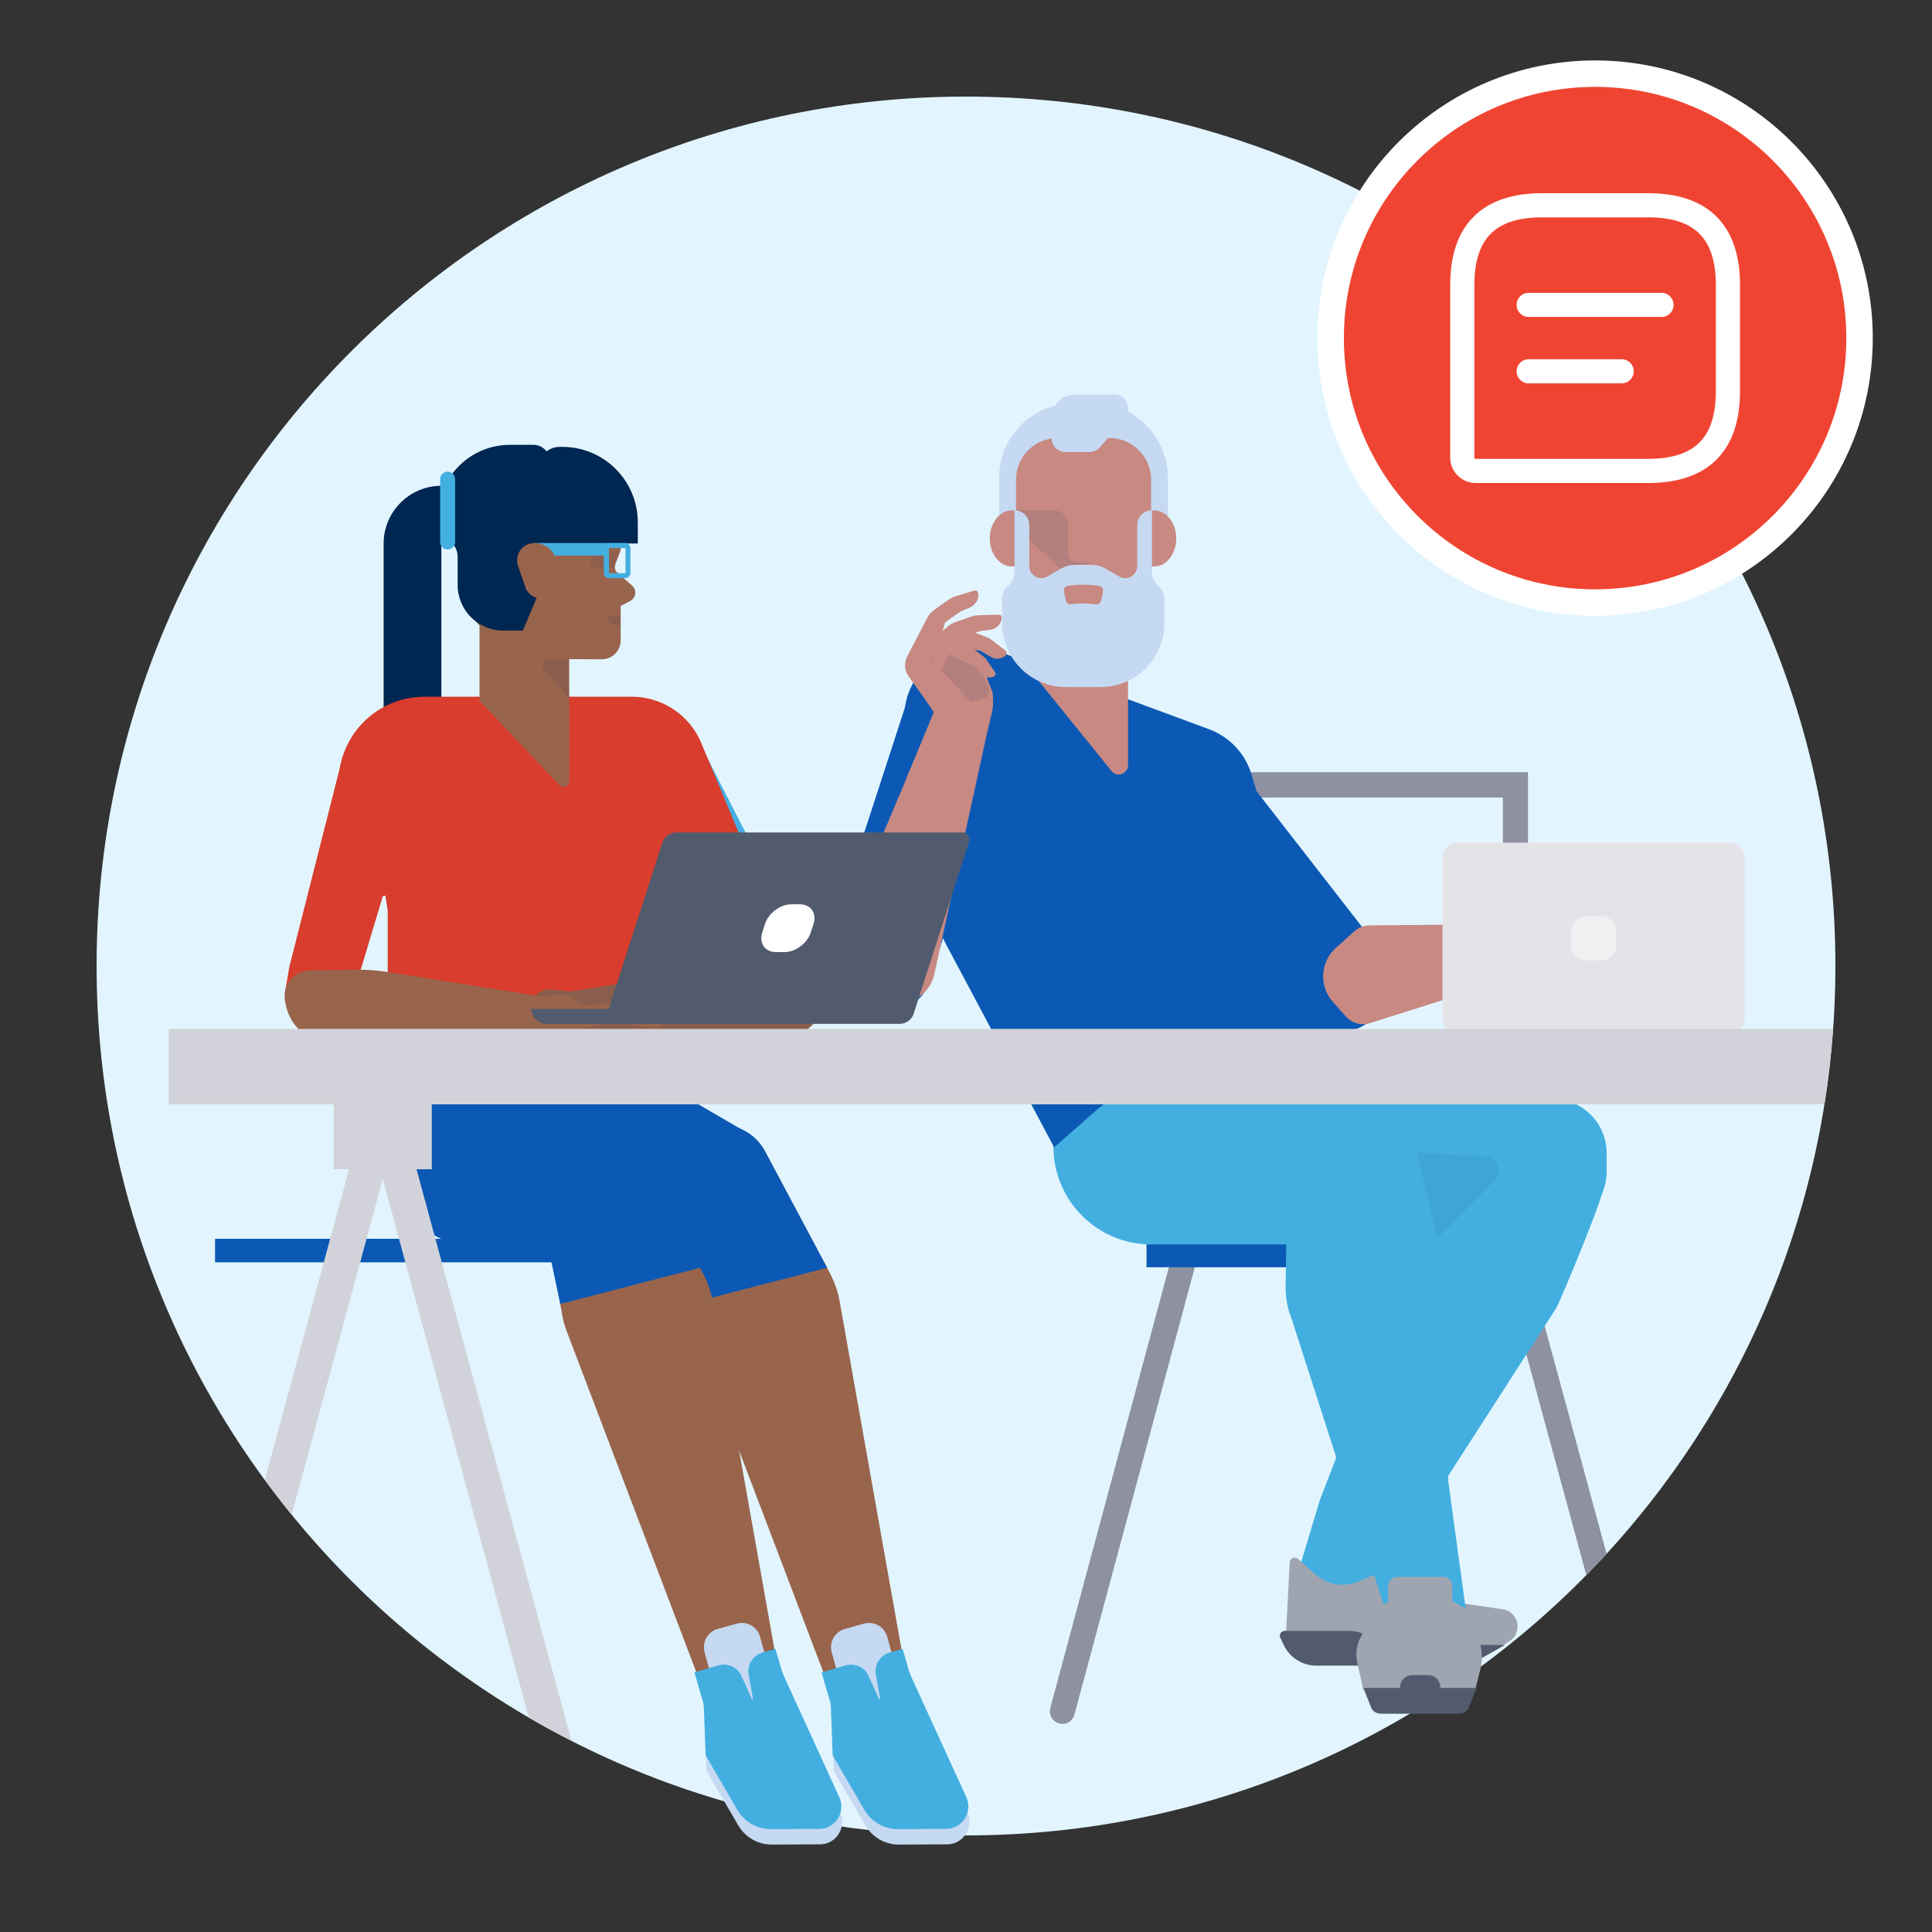 <svg width="160" height="160" viewBox="0 0 160 160" fill="none" xmlns="http://www.w3.org/2000/svg">
<rect x="0" y="0" width="160" height="160" fill="#333333" stroke="none"/>
<g id="Renting 3">
<g id="Group">
<path id="Vector" d="M80 152C119.76 152 152 119.76 152 80C152 40.24 119.76 8 80 8C40.24 8 8 40.24 8 80C8 119.76 40.24 152 80 152Z" fill="#E2F5FE"/>
<path id="Vector_2" d="M126.55 63.95H96.91V104.54L86.98 141.45C86.83 142.01 87.16 142.57 87.71 142.73C87.8 142.75 87.89 142.77 87.98 142.77C88.44 142.77 88.86 142.46 88.98 142L98.98 104.83V66.05H124.46L124.49 105.12L131.37 130.44C131.94 129.86 132.5 129.28 133.05 128.68L126.57 104.83L126.54 63.96L126.55 63.95Z" fill="#8E91A2"/>
<g id="Group_2">
<path id="Vector_3" d="M17.81 102.59H50.7V104.54H17.81V102.59Z" fill="#0C59B5"/>
<path id="Vector_4" d="M94.95 103H127.84V104.95H94.95V103Z" fill="#0C59B5"/>
<path id="Vector_5" d="M61.83 100.59H47.91L46.35 89.34L54.56 89.55L61.73 93.72L61.83 100.6V100.59Z" fill="#0C59B5"/>
<path id="Vector_6" d="M71.68 151.18C72.25 152.16 73.3 152.76 74.43 152.76L78.5 152.74C79.81 152.69 80.65 151.32 80.11 150.12L75.36 139.74L68.85 141.63L69.04 146.66L71.68 151.19V151.18Z" fill="#C5D9F2"/>
<path id="Vector_7" d="M57.66 93.86C59.67 92.63 62.29 93.35 63.4 95.43L68.73 105.44C69.12 106.18 69.4 106.97 69.54 107.79L74.76 137.17C74.76 137.17 68.09 138.89 68.31 138.81L57.46 110.27C57.28 109.81 57.15 109.33 57.07 108.84L54.71 95.66L57.65 93.86H57.66Z" fill="#99644C"/>
<path id="Vector_8" d="M71.6 149.9C72.17 150.88 73.22 151.48 74.35 151.48L78.42 151.46C79.73 151.41 80.57 150.04 80.03 148.84L75.28 138.46L68.77 140.35L68.96 145.38L71.6 149.91V149.9Z" fill="#43AFE0"/>
<path id="Vector_9" d="M74.74 140.18L70.14 141.45L68.88 136.83C68.65 136 69.14 135.13 69.97 134.9L71.56 134.46C72.39 134.23 73.25 134.72 73.48 135.56L74.74 140.18Z" fill="#C5D9F2"/>
<path id="Vector_10" d="M73.18 142.24L76.15 141.37L74.75 136.55L73.65 136.87C72.87 137.1 72.39 137.88 72.53 138.68L73.17 142.25L73.18 142.24Z" fill="#43AFE0"/>
<path id="Vector_11" d="M69.45 143.33L73.45 142.16L71.93 138.79C71.61 138.07 70.8 137.7 70.04 137.92L68.04 138.5L69.44 143.33H69.45Z" fill="#43AFE0"/>
<path id="Vector_12" d="M54.31 95.63L56.93 107.99L68.5 104.99L63.35 95.33C62.26 93.29 59.71 92.55 57.7 93.69L54.31 95.63Z" fill="#0C59B5"/>
<path id="Vector_13" d="M31.77 58.95H36.55V40.23C33.91 40.23 31.77 42.38 31.77 45.02V58.94V58.95Z" fill="#002652"/>
<path id="Vector_14" d="M32.11 84.89L50.34 83.22L56.7 103.24H39.61C35.86 103.24 32.67 100.49 32.11 96.78V84.89Z" fill="#0C59B5"/>
<path id="Vector_15" d="M54.91 89.69H34.42L30.93 68.08H55.52L57.06 72.58L55.23 78.56L54.92 89.68L54.91 89.69Z" fill="#D83D2D"/>
<path id="Vector_16" d="M57.29 60.25L68.01 81.21L63.37 83.35L62.48 83.39L50.19 61.67L57.29 60.25Z" fill="#43AFE0"/>
<path id="Vector_17" d="M61.15 151.18C61.72 152.16 62.77 152.76 63.9 152.76L67.97 152.74C69.28 152.69 70.12 151.32 69.58 150.12L64.83 139.74L58.32 141.63L58.51 146.66L61.15 151.19V151.18Z" fill="#C5D9F2"/>
<path id="Vector_18" d="M47.44 93.67C49.28 92.55 51.68 93.2 52.7 95.11L58.21 105.44C58.6 106.18 58.88 106.97 59.02 107.79L64.24 137.17C64.24 137.17 57.57 138.89 57.79 138.81L46.94 110.27C46.76 109.81 46.63 109.33 46.55 108.84L44.19 95.66L47.44 93.67Z" fill="#99644C"/>
<path id="Vector_19" d="M61.08 149.9C61.65 150.88 62.7 151.48 63.83 151.48L67.9 151.46C69.21 151.41 70.05 150.04 69.51 148.84L64.76 138.46L58.25 140.35L58.44 145.38L61.08 149.91V149.9Z" fill="#43AFE0"/>
<path id="Vector_20" d="M64.21 140.18L59.61 141.45L58.35 136.83C58.12 136 58.61 135.13 59.44 134.9L61.03 134.46C61.86 134.23 62.72 134.72 62.95 135.56L64.21 140.18Z" fill="#C5D9F2"/>
<path id="Vector_21" d="M62.65 142.24L65.62 141.37L64.22 136.55L63.12 136.87C62.34 137.1 61.86 137.88 62 138.68L62.64 142.25L62.65 142.24Z" fill="#43AFE0"/>
<path id="Vector_22" d="M58.92 143.33L62.92 142.16L61.4 138.79C61.08 138.07 60.27 137.7 59.51 137.92L57.51 138.5L58.91 143.33H58.92Z" fill="#43AFE0"/>
<path id="Vector_23" d="M32.11 65.64H37.1V89.69H32.11V65.64Z" fill="#D83D2D"/>
<path id="Vector_24" d="M61.6 69.98L28.04 74.72V64.83C28.04 60.89 31.22 57.7 35.15 57.7H52.33C54.84 57.7 57.11 59.21 58.08 61.54L61.6 69.98Z" fill="#D83D2D"/>
<path id="Vector_25" d="M47.14 64.7V50.87H39.71V58.03L46.33 65.02C46.62 65.33 47.14 65.12 47.14 64.7Z" fill="#99644C"/>
<path id="Vector_26" opacity="0.1" d="M47.08 54.6H45.39C44.99 54.6 44.78 55.07 45.04 55.38L47.13 57.84" fill="#002652"/>
<path id="Vector_27" d="M28.34 62.82L23.96 80.08L23.59 82.26L29.88 80.29L35.48 61.65L29.61 61.79C29.01 61.81 28.49 62.22 28.34 62.8V62.82Z" fill="#D83D2D"/>
<path id="Vector_28" d="M42.83 53.13H49.75V42.34H38.48V48.77C38.48 51.17 40.42 53.12 42.82 53.12L42.83 53.13Z" fill="#99644C"/>
<path id="Vector_29" d="M51.4 42.71V45.46C51.4 45.56 51.38 45.66 51.34 45.75L50.98 46.66C50.86 46.97 50.94 47.31 51.18 47.53L51.4 47.73V53.04C51.4 53.9 50.7 54.6 49.84 54.6L40.01 54.56L40.05 51.2L51.4 42.71Z" fill="#99644C"/>
<path id="Vector_30" d="M50.04 50.89L52.19 49.77C52.68 49.52 52.76 48.85 52.34 48.49L50.04 46.47V50.89Z" fill="#99644C"/>
<path id="Vector_31" opacity="0.07" d="M51.15 45.65H49.77C49.65 45.65 49.53 45.7 49.44 45.79L49 46.23C48.7 46.52 48.91 47.03 49.33 47.03H50.93" fill="#002652"/>
<path id="Vector_32" d="M46.58 37.01H46.35C45.36 37.01 44.57 37.81 44.57 38.8V45.01H52.82V43.27C52.82 39.81 50.03 37.01 46.58 37.01Z" fill="#002652"/>
<path id="Vector_33" d="M45.52 44.91H36.25V42.84C36.25 39.53 38.93 36.84 42.23 36.84H44.18C44.92 36.84 45.53 37.44 45.53 38.19V44.91H45.52Z" fill="#002652"/>
<path id="Vector_34" d="M43.29 52.22H41.67C39.58 52.22 37.9 50.53 37.9 48.43V46.12C37.9 45.2 37.16 44.46 36.24 44.46H35.83V42.74H47.3L43.3 52.22H43.29Z" fill="#002652"/>
<path id="Vector_35" d="M37.07 45.51C36.73 45.51 36.45 45.23 36.45 44.89V39.68C36.45 39.33 36.73 39.06 37.07 39.06C37.41 39.06 37.69 39.34 37.69 39.68V44.89C37.69 45.24 37.41 45.51 37.07 45.51Z" fill="#43AFE0"/>
<path id="Vector_36" opacity="0.1" d="M50.18 51.03L50.34 51.35C50.43 51.52 50.58 51.65 50.77 51.71L51.41 51.9V51.02L50.18 51.04V51.03Z" fill="#002652"/>
<path id="Vector_37" d="M47.12 82.12L47.73 85.39L64.3 86.04C66.32 86.12 68.09 84.68 68.43 82.68L68.47 82.45C68.69 81.16 67.71 79.98 66.4 79.96L62.61 79.9C61.77 79.89 60.92 79.94 60.09 80.07L47.12 82.13V82.12Z" fill="#99644C"/>
<path id="Vector_38" d="M45.55 85.3C45.72 85.37 45.9 85.4 46.08 85.4H53.07L53.18 85.34V82.24H50.17C50.07 82.27 49.96 82.28 49.85 82.28H48.95L45.67 81.95C45.29 81.91 44.91 82.01 44.6 82.24L43.71 82.89L41.96 82.68C41.56 82.63 41.15 82.67 40.77 82.8L37.22 83.97C37.11 84 37.05 84.12 37.09 84.23C37.23 84.6 37.6 84.8 37.97 84.74L41.35 84.15L44.67 84.96L45.55 85.31V85.3Z" fill="#99644C"/>
<g id="Group_3" opacity="0.1">
<path id="Vector_39" d="M47.12 82.12L47.73 85.39L64.3 86.04C66.32 86.12 68.09 84.68 68.43 82.68L68.47 82.45C68.69 81.16 67.71 79.98 66.4 79.96L62.61 79.9C61.77 79.89 60.92 79.94 60.09 80.07L47.12 82.13V82.12Z" fill="#002652"/>
<path id="Vector_40" d="M45.55 85.3C45.72 85.37 45.9 85.4 46.08 85.4H53.07L53.18 85.34V82.24H50.17C50.07 82.27 49.96 82.28 49.85 82.28H48.95L45.67 81.95C45.29 81.91 44.91 82.01 44.6 82.24L43.71 82.89L41.96 82.68C41.56 82.63 41.15 82.67 40.77 82.8L37.22 83.97C37.11 84 37.05 84.12 37.09 84.23C37.23 84.6 37.6 84.8 37.97 84.74L41.35 84.15L44.67 84.96L45.55 85.31V85.3Z" fill="#002652"/>
</g>
<path id="Vector_41" d="M44.95 82.53L44.34 85.8L27.77 86.45C25.75 86.53 23.98 85.09 23.64 83.09L23.6 82.86C23.38 81.57 24.36 80.39 25.67 80.37L29.46 80.31C30.31 80.3 31.15 80.35 31.98 80.48L44.95 82.54V82.53Z" fill="#99644C"/>
<path id="Vector_42" d="M46.52 85.72C46.35 85.79 46.17 85.82 45.99 85.82H39L38.89 85.76V82.66H41.9C42.01 82.69 42.11 82.7 42.23 82.7H43.13L46.41 82.37C46.79 82.33 47.17 82.43 47.48 82.66L48.37 83.31L50.12 83.1C50.52 83.05 50.93 83.09 51.31 83.22L54.86 84.39C54.97 84.43 55.03 84.54 54.99 84.65C54.85 85.02 54.48 85.22 54.11 85.16L50.73 84.57L47.41 85.38L46.53 85.73L46.52 85.72Z" fill="#99644C"/>
<path id="Vector_43" d="M44.21 46.01H50.22L50.35 44.97H44.2V46.01H44.21Z" fill="#43AFE0"/>
<path id="Vector_44" d="M51.8 45.39V47.46L50.43 47.47V45.4V45.39H51.8ZM50 45.39V47.45C50 47.68 50.19 47.88 50.42 47.88H51.79C52.02 47.88 52.21 47.69 52.21 47.45V45.39C52.21 45.16 52.02 44.96 51.79 44.96H50.42C50.19 44.96 50 45.15 50 45.39Z" fill="#43AFE0"/>
<path id="Vector_45" d="M44.83 49.56H46.21L46.08 46.66C46.04 45.72 45.27 44.98 44.33 44.98H44.23C43.27 44.98 42.59 45.93 42.9 46.85L43.5 48.62C43.69 49.19 44.23 49.57 44.83 49.57V49.56Z" fill="#99644C"/>
<path id="Vector_46" d="M43.78 95.63L46.4 107.99L57.97 104.99L51.66 90.77L43.78 95.63Z" fill="#0C59B5"/>
<path id="Vector_47" d="M108.34 84.07L97.38 69.97L104.09 65.56L117.05 82.23L113.06 84.85C111.52 85.86 109.47 85.52 108.34 84.07Z" fill="#0C59B5"/>
<path id="Vector_48" d="M128.06 80.11L113.45 84.73C112.74 84.96 111.96 84.74 111.46 84.18L110.39 82.98C109.22 81.68 109.33 79.67 110.63 78.5L112.15 77.13C112.49 76.82 112.94 76.64 113.4 76.64L125.23 76.52L128.06 80.09V80.11Z" fill="#C78982"/>
<path id="Vector_49" d="M139.89 75.98C139.91 75.88 139.84 75.78 139.73 75.76L136.33 75.22C135.97 75.16 135.59 75.19 135.23 75.29L133.66 75.73L132.76 75.27C132.45 75.11 132.08 75.07 131.74 75.16L128.8 75.94H128.78C128.68 75.97 128.57 75.99 128.47 76L122.2 77L126.5 79.77C127.28 80.67 127.91 80.72 128.75 80.8L130.23 80.93C130.77 80.96 131.3 80.85 131.78 80.6C132.07 80.45 132.38 80.33 132.71 80.27C133.63 80.07 135.06 79.74 135.06 79.74C135.3 79.66 135.45 79.45 135.45 79.2V79.15C135.43 78.84 135.16 78.62 134.86 78.64C134.55 78.66 132.73 78.76 132.16 78.78C132.07 78.78 131.98 78.72 131.95 78.64C131.92 78.56 131.95 78.46 132.02 78.4L132.58 77.96L135.98 76.53L139.14 76.58C139.49 76.58 139.8 76.34 139.88 76V75.99L139.89 75.98Z" fill="#C78982"/>
<path id="Vector_50" d="M129.22 91.06L97.52 86.61V101.7H128.35C130.95 101.7 133.06 99.59 133.06 96.97V95.51C133.06 93.27 131.42 91.37 129.22 91.05V91.06Z" fill="#43AFE0"/>
<path id="Vector_51" d="M87.25 87.26L115.46 90.61V103.06H95.33C90.87 103.06 87.24 99.43 87.24 94.95V87.26H87.25Z" fill="#43AFE0"/>
<path id="Vector_52" d="M111.26 88.54L97.87 89.26C95.1 89.34 92.45 90.41 90.41 92.28L87.3 95.02L78.6 78.68C77.24 76.18 76.38 73.43 76.07 70.59L74.93 60.01C74.46 55.66 78.77 52.38 82.82 53.99L100.26 60.44C101.76 61.04 102.95 62.25 103.52 63.76L111.25 88.54H111.26Z" fill="#0C59B5"/>
<path id="Vector_53" d="M83.45 60.77L76.93 81.39C76.29 83.41 73.89 84.22 72.16 83L71.48 82.52C69.39 81.04 68.51 78.37 69.3 75.94L75.1 58.11L83.45 60.77Z" fill="#0C59B5"/>
<path id="Vector_54" d="M82.75 44.25L96.72 44.39V39.56C96.72 36.17 93.98 33.42 90.6 33.42H88.86C85.48 33.42 82.74 36.17 82.74 39.56V44.24L82.75 44.25Z" fill="#C5D9F2"/>
<path id="Vector_55" d="M83.79 46.91H86.73C86.93 46.91 87.09 46.71 87.09 46.46V42.72C87.09 42.47 86.93 42.27 86.73 42.27H83.79C82.79 42.27 81.97 43.31 81.97 44.59C81.97 45.87 82.78 46.91 83.79 46.91Z" fill="#C78982"/>
<path id="Vector_56" d="M87.59 36.28H91.89C93.79 36.28 95.33 37.83 95.33 39.73V50.59H84.14V39.73C84.14 37.82 85.68 36.28 87.58 36.28H87.59Z" fill="#C78982"/>
<path id="Vector_57" d="M93.42 63.36V45.06H86.05V56.43L92.05 63.85C92.51 64.42 93.42 64.09 93.42 63.36Z" fill="#C78982"/>
<g id="Group_4" opacity="0.1">
<path id="Vector_58" d="M84.19 42.26H87.28C87.93 42.26 88.45 42.79 88.45 43.44V43.58C88.45 43.64 88.45 43.7 88.43 43.75H88.45V45.82C88.45 46.25 88.8 46.59 89.22 46.59H90.39L88.15 47.42L85.52 44.97L85.03 44.35H84.19V42.26Z" fill="#002652"/>
</g>
<path id="Vector_59" d="M95.59 46.91H92.65C92.45 46.91 92.29 46.71 92.29 46.46V42.72C92.29 42.47 92.45 42.27 92.65 42.27H95.59C96.59 42.27 97.41 43.31 97.41 44.59C97.41 45.87 96.6 46.91 95.59 46.91Z" fill="#C78982"/>
<path id="Vector_60" d="M84.02 47.41V42.26C84.69 42.26 85.24 42.81 85.24 43.48V46.87C85.24 47.57 85.94 48.08 86.59 47.81C86.62 47.8 86.65 47.78 86.68 47.77L87.86 47.09C88.21 46.89 88.6 46.78 89.01 46.78H90.19L90.38 56.9H88.26C85.35 56.9 82.99 54.53 82.99 51.61V49.61C82.99 49.18 83.18 48.78 83.5 48.5C83.83 48.22 84.01 47.82 84.01 47.39L84.02 47.41Z" fill="#C5D9F2"/>
<path id="Vector_61" d="M95.4 47.41V42.26C94.73 42.26 94.18 42.81 94.18 43.48V46.87C94.18 47.57 93.48 48.08 92.83 47.81C92.8 47.8 92.77 47.78 92.74 47.77L91.56 47.09C91.21 46.89 90.81 46.78 90.41 46.78H89.23L89.04 56.9H91.16C94.07 56.9 96.43 54.53 96.43 51.61V49.61C96.43 49.18 96.24 48.78 95.92 48.5C95.59 48.22 95.41 47.82 95.41 47.39L95.4 47.41Z" fill="#C5D9F2"/>
<path id="Vector_62" d="M87.1 36.28V34.6C87.1 33.53 87.96 32.67 89.03 32.67H92.27C93.25 32.67 93.79 33.82 93.16 34.58L91.11 37.03C90.89 37.29 90.56 37.44 90.22 37.44H88.25C87.61 37.44 87.09 36.92 87.09 36.28H87.1Z" fill="#C5D9F2"/>
<path id="Vector_63" d="M91.21 49.73L91.35 48.97C91.39 48.76 91.25 48.55 91.03 48.52C90.1 48.39 89.24 48.38 88.42 48.52C88.21 48.55 88.07 48.77 88.11 48.98L88.27 49.74C88.31 49.95 88.51 50.07 88.71 50.04C89.35 49.94 90.02 49.95 90.75 50.05C90.96 50.08 91.15 49.95 91.19 49.74L91.21 49.73Z" fill="#C78982"/>
<path id="Vector_64" d="M119.25 98.5L109.3 124.24L107.22 131.16L113.82 131.71L128.89 108.32C129.14 107.93 133.23 98.17 132.77 98.19L119.25 98.5Z" fill="#43AFE0"/>
<path id="Vector_65" d="M123.55 136.86L125.03 135.9C125.44 135.63 125.68 135.18 125.68 134.69C125.68 133.97 125.16 133.37 124.45 133.27L121.33 132.82C119.36 132.54 117.61 131.41 116.54 129.73L115.25 127.72L114.02 128.48C113.72 128.66 113.61 129.04 113.76 129.36L114.18 130.27L112.44 130.99C111.27 131.48 109.91 131.25 108.96 130.41L107.49 129.1C107.23 128.87 106.83 129.04 106.81 129.39L106.5 135.26L106.85 136.64L123.55 136.85V136.86Z" fill="#9EA5B0"/>
<path id="Vector_66" d="M106.04 135.65L106.31 136.23C106.8 137.27 107.85 137.94 109 137.94H121.25C121.49 137.94 121.72 137.88 121.92 137.76L124.63 136.23H114.54C114.36 136.23 114.19 136.16 114.06 136.04C113.42 135.41 112.55 135.06 111.66 135.06H106.4C106.1 135.06 105.9 135.37 106.03 135.65H106.04Z" fill="#515B6D"/>
<path id="Vector_67" d="M81.91 59.94L77.38 80.67C76.99 82.44 75.19 83.51 73.46 82.98L73.05 82.85C70.8 82.17 69.53 79.8 70.21 77.54L71.8 72.22L76.6 60.83L81.91 59.94Z" fill="#C78982"/>
<path id="Vector_68" d="M81.03 54.29L82.17 57.29C82.47 58.92 81.84 60.53 80.62 61.56C80.36 61.78 80.08 61.97 79.77 62.14C79.71 62.15 79.65 62.16 79.6 62.17L79.4 62.2L75.04 64.53L77.84 57.75L77.75 57.26C77.79 57.18 77.82 57.11 77.85 57.03L78.92 53.84C79.04 53.5 81.05 54.29 81.05 54.29H81.03Z" fill="#C78982"/>
<path id="Vector_69" d="M80.77 48.9H80.75H80.73H80.72L79.78 49.19C79.49 49.29 79.21 49.36 79.02 49.42C78.89 49.47 78.79 49.51 78.67 49.6C78.35 49.81 77.66 50.3 77.36 50.51C77.12 50.69 76.92 50.9 76.79 51.17L75.13 54.37C74.87 54.89 74.89 55.54 75.25 56.01L77.08 58.59C77.61 59.3 77.81 60.16 77.69 60.99L81.4 61.58C81.42 61.52 81.44 61.47 81.46 61.41C81.43 61.53 81.4 61.6 81.4 61.6C82.11 59.61 82.07 59.23 82.18 58.39L82.21 58.04C82.43 56.42 80.44 55.48 80.6 53.85L78.73 53.48L78.53 54.12C78.33 54.76 77.36 54.94 77.46 54.54C77.56 54.14 78.26 51.55 78.26 51.55L79.55 50.64L80.3 50.32C80.49 50.24 80.64 50.12 80.77 49.96C81.17 49.48 81.06 48.87 80.75 48.89L80.77 48.9Z" fill="#C78982"/>
<path id="Vector_70" opacity="0.1" d="M81.39 57.87L80.39 58.13L77 54.47L80.06 53.13L81.86 56.88C82.05 57.28 81.83 57.76 81.4 57.87H81.39Z" fill="#002652"/>
<path id="Vector_71" d="M82.77 50.91H82.66C82.66 50.91 81.5 50.93 81.51 50.94C81.4 50.94 81.07 50.95 80.93 50.96C80.8 50.96 80.69 50.98 80.56 51.03C80.2 51.14 79.38 51.42 79.05 51.55C78.76 51.67 78.52 51.83 78.31 52.04C77.93 52.35 76.62 53.63 76.62 53.63L77.88 55.58L78.61 54.18L80.6 55.14C80.6 55.14 80.83 55.39 81.26 55.85C81.7 56.31 82.71 56.1 82.39 55.64L81.87 54.88C81.87 54.88 81.72 54.69 81.67 54.6C81.61 54.52 81.53 54.42 81.42 54.35C81.25 54.23 80.97 54.01 80.71 53.81L81.15 53.88C81.15 53.88 81.5 54.06 82.1 54.43C82.7 54.79 83.72 54.25 83.25 53.86L82.47 53.26C82.34 53.17 82.26 53.1 82.11 52.99C82.01 52.9 81.88 52.83 81.76 52.78C81.53 52.69 81.13 52.54 80.77 52.41L81.17 52.26L81.98 52.16C82.18 52.13 82.37 52.07 82.52 51.95C83.01 51.59 83.08 50.97 82.78 50.89L82.77 50.91Z" fill="#C78982"/>
<path id="Vector_72" opacity="0.07" d="M118.6 102.98L116.47 95.37L123.05 95.8C124.04 95.86 124.5 97.07 123.79 97.78L118.6 102.98Z" fill="#002652"/>
<path id="Vector_73" d="M106.84 108.82L110.85 121.28L112.22 125.52L112.97 127.84L113.19 128.53L113.9 130.75L114.25 131.84L114.78 133.5L114.81 133.6C114.81 133.6 115.98 133.55 117.33 133.5C117.93 133.48 118.56 133.45 119.15 133.43C119.48 133.42 119.79 133.4 120.08 133.39C120.81 133.36 121.34 133.34 121.4 133.34L121.37 133.13L121.29 132.54L120.65 127.89L119.94 122.68L119.69 106.67C119.67 105.49 119.52 104.31 119.23 103.17L116.42 91.88L106.69 92.26L106.47 106.49C106.46 107.28 106.57 108.07 106.82 108.83L106.84 108.82Z" fill="#43AFE0"/>
<path id="Vector_74" d="M122.18 139.92H112.89L112.39 137.62C112.25 136.96 112.34 136.27 112.65 135.66L113.9 133.26L117.67 131.13L121.46 133.26L122.46 135.85C122.75 136.59 122.8 137.41 122.61 138.18L122.18 139.92Z" fill="#9EA5B0"/>
<path id="Vector_75" d="M120.81 141.92H114.36C114 141.92 113.67 141.72 113.56 141.43L112.91 139.79H122.28L121.63 141.43C121.51 141.72 121.19 141.92 120.83 141.92H120.81Z" fill="#515B6D"/>
<path id="Vector_76" d="M119.55 130.59H115.68C115.28 130.59 114.96 130.92 114.96 131.32V135.07C114.96 135.47 115.28 135.8 115.68 135.8H119.55C119.95 135.8 120.27 135.47 120.27 135.07V131.32C120.27 130.92 119.95 130.59 119.55 130.59Z" fill="#9EA5B0"/>
<path id="Vector_77" d="M116.95 138.72H118.28C118.83 138.72 119.28 139.17 119.28 139.72C119.28 140.27 118.83 140.72 118.28 140.72H116.95C116.4 140.72 115.95 140.27 115.95 139.72C115.95 139.17 116.4 138.72 116.95 138.72Z" fill="#515B6D"/>
<path id="Vector_78" d="M143.24 85.63H120.71C120.02 85.63 119.46 85.08 119.46 84.39V71.02C119.46 70.34 120.02 69.78 120.71 69.78H143.24C143.93 69.78 144.49 70.33 144.49 71.02V84.39C144.49 85.07 143.93 85.63 143.24 85.63Z" fill="#E4E4E8"/>
<path id="Vector_79" d="M131.36 79.55H132.58C133.27 79.55 133.83 79 133.83 78.31V77.1C133.83 76.42 133.27 75.86 132.58 75.86H131.36C130.67 75.86 130.11 76.41 130.11 77.1V78.31C130.11 78.99 130.67 79.55 131.36 79.55Z" fill="#F0EFF1"/>
<path id="Vector_80" d="M27.63 89.68H35.76V96.83H27.63V89.68Z" fill="#D2D3DA"/>
<path id="Vector_81" d="M60.59 84.79H45.25C44.56 84.79 44 84.24 44 83.56H61.84C61.84 84.24 61.28 84.79 60.59 84.79Z" fill="#515B6D"/>
<path id="Vector_82" d="M74.56 84.79H50.85C50.39 84.79 50.14 84.42 50.28 83.97L54.86 69.76C55.01 69.31 55.5 68.94 55.96 68.94H79.67C80.13 68.94 80.38 69.31 80.24 69.76L75.66 83.97C75.52 84.42 75.02 84.79 74.56 84.79Z" fill="#515B6D"/>
<path id="Vector_83" d="M64.96 78.85H64.27C63.35 78.85 62.84 78.12 63.13 77.21L63.35 76.53C63.64 75.62 64.62 74.89 65.54 74.89H66.23C67.15 74.89 67.66 75.62 67.37 76.53L67.15 77.21C66.86 78.12 65.88 78.85 64.96 78.85Z" fill="white"/>
</g>
<path id="Vector_84" d="M21.93 122.55C22.65 123.53 23.39 124.5 24.16 125.44L31.7 97.64L43.79 142.23C44.95 142.91 46.13 143.55 47.33 144.16L31.7 86.52L21.93 122.55Z" fill="#D2D3DA"/>
<path id="Vector_85" d="M13.98 85.21V91.46H151.09C151.42 89.4 151.65 87.32 151.8 85.21H13.98Z" fill="#D2D3DA"/>
</g>
<path id="Vector_86" d="M132.1 49.9C144.195 49.9 154 40.095 154 28C154 15.905 144.195 6.1 132.1 6.1C120.005 6.1 110.2 15.905 110.2 28C110.2 40.095 120.005 49.9 132.1 49.9Z" fill="#F04432" stroke="white" stroke-width="2.19"/>
<g id="Group_5">
<path id="Vector_87" d="M136.5 17H127.7C123.3 17 121.1 19.2 121.1 23.6V37.9C121.1 38.5 121.6 39 122.2 39H136.5C140.9 39 143.1 36.8 143.1 32.4V23.6C143.1 19.2 140.9 17 136.5 17Z" stroke="white" stroke-width="2" stroke-linecap="round" stroke-linejoin="round"/>
<path id="Vector_88" d="M126.6 25.25H137.6" stroke="white" stroke-width="2" stroke-linecap="round" stroke-linejoin="round"/>
<path id="Vector_89" d="M126.6 30.75H134.3" stroke="white" stroke-width="2" stroke-linecap="round" stroke-linejoin="round"/>
</g>
</g>
</svg>
